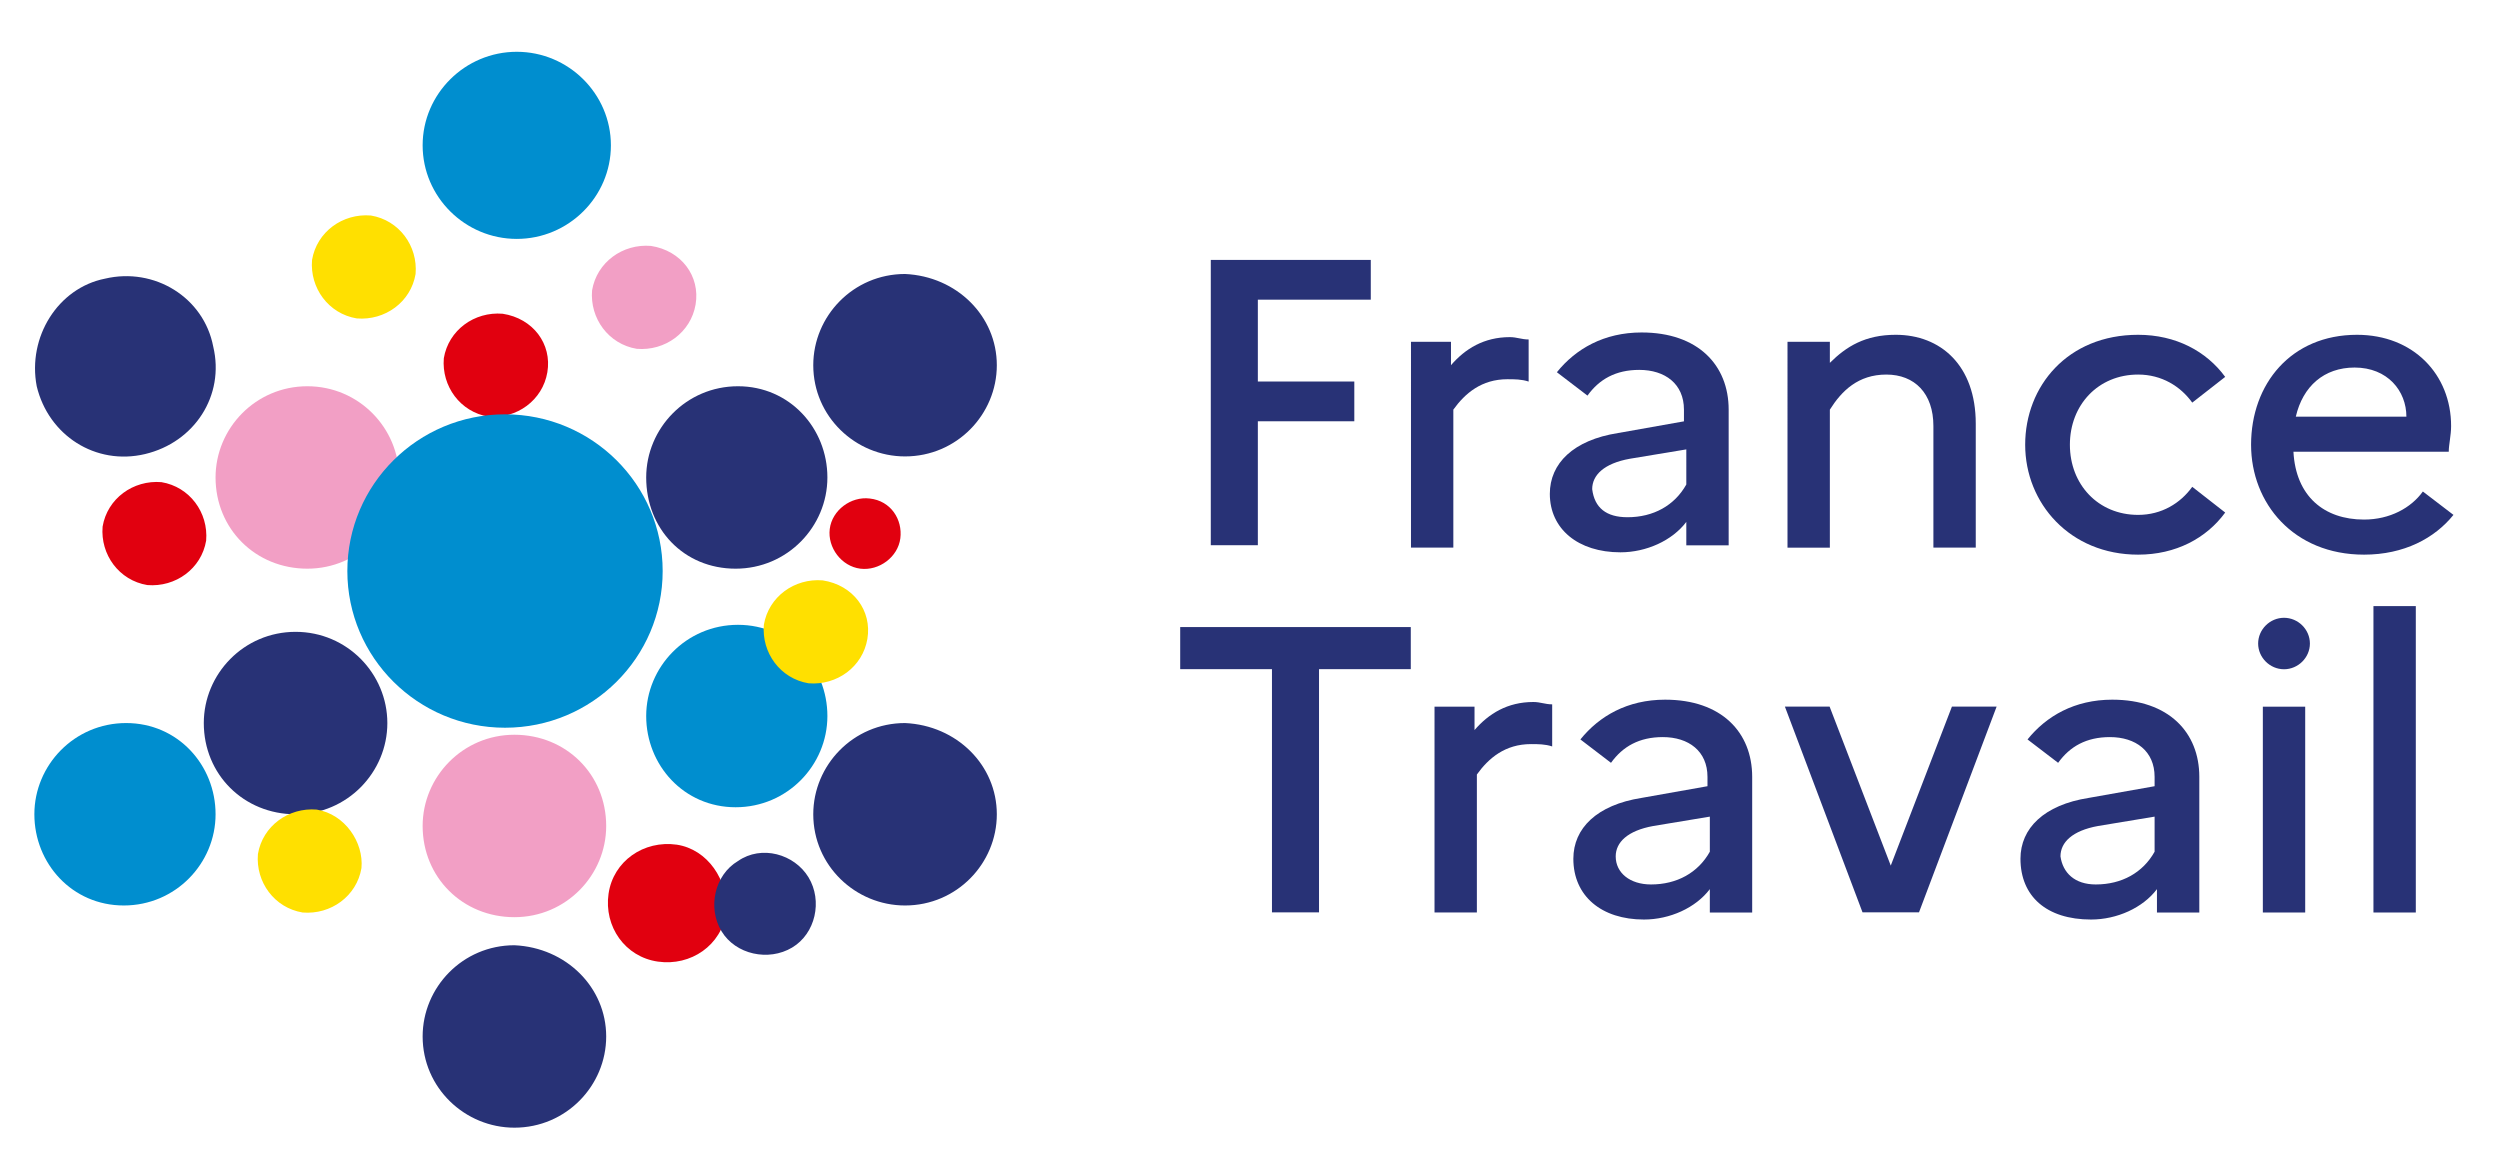 <?xml version="1.0" encoding="UTF-8" standalone="no"?>
<svg
   width="323.077"
   height="150"
   viewBox="0 0 323.077 150"
   version="1.1"
   id="svg216"
   inkscape:version="1.3.2 (091e20e, 2023-11-25, custom)"
   sodipodi:docname="francetravail.svg"
   xmlns:inkscape="http://www.inkscape.org/namespaces/inkscape"
   xmlns:sodipodi="http://sodipodi.sourceforge.net/DTD/sodipodi-0.dtd"
   xmlns="http://www.w3.org/2000/svg"
   xmlns:svg="http://www.w3.org/2000/svg"
   xmlns:rdf="http://www.w3.org/1999/02/22-rdf-syntax-ns#"
   xmlns:cc="http://creativecommons.org/ns#"
   xmlns:dc="http://purl.org/dc/elements/1.1/">
  <defs
     id="defs210" />
  <sodipodi:namedview
     id="base"
     pagecolor="#ffffff"
     bordercolor="#666666"
     borderopacity="1.0"
     inkscape:pageopacity="0.0"
     inkscape:pageshadow="2"
     inkscape:zoom="1.5540339"
     inkscape:cx="37.00048"
     inkscape:cy="-44.400576"
     inkscape:document-units="mm"
     inkscape:current-layer="layer1"
     inkscape:document-rotation="0"
     showgrid="false"
     inkscape:window-width="1600"
     inkscape:window-height="1026"
     inkscape:window-x="401"
     inkscape:window-y="0"
     inkscape:window-maximized="0"
     inkscape:showpageshadow="0"
     inkscape:pagecheckerboard="1"
     inkscape:deskcolor="#505050" />
  <g
     inkscape:label="Calque 1"
     inkscape:groupmode="layer"
     id="layer1">
    <g
       id="g1"
       transform="matrix(1.157,0,0,1.157,-0.698,1.927)">
      <path
         class="st0"
         d="m 111.943,89.284 c 0,5.486 -4.468,10.188 -10.251,10.188 -5.52,0 -10.251,-4.441 -10.251,-10.188 0,-5.486 4.468,-10.188 10.251,-10.188 5.783,0.262 10.251,4.702 10.251,10.188"
         id="path4"
         style="fill:#283276;stroke-width:2.62" />
      <path
         class="st1"
         d="m 45.182,51.665 c 0,5.486 -4.468,10.188 -10.251,10.188 -5.783,0 -10.251,-4.441 -10.251,-10.188 0,-5.486 4.468,-10.188 10.251,-10.188 5.782,0 10.251,4.702 10.251,10.188"
         id="path6"
         style="fill:#f29fc5;stroke-width:2.62" />
      <path
         class="st2"
         d="m 93.019,78.312 c 0,5.486 -4.468,10.188 -10.251,10.188 -5.782,0 -9.988,-4.702 -9.988,-10.188 0,-5.486 4.468,-10.188 10.251,-10.188 5.782,0 9.988,4.702 9.988,10.188"
         id="path8"
         style="fill:#008ecf;stroke-width:2.62" />
      <path
         class="st1"
         d="m 68.312,90.59 c 0,5.486 -4.468,10.188 -10.251,10.188 -5.782,0 -10.251,-4.441 -10.251,-10.188 0,-5.486 4.468,-10.188 10.251,-10.188 5.782,0 10.251,4.441 10.251,10.188"
         id="path10"
         style="fill:#f29fc5;stroke-width:2.62" />
      <path
         class="st0"
         d="m 68.312,114.102 c 0,5.486 -4.468,10.188 -10.251,10.188 -5.52,0 -10.251,-4.441 -10.251,-10.188 0,-5.486 4.468,-10.188 10.251,-10.188 5.782,0.262 10.251,4.702 10.251,10.188"
         id="path12"
         style="fill:#283276;stroke-width:2.62" />
      <path
         class="st0"
         d="m 111.943,39.126 c 0,5.486 -4.468,10.188 -10.251,10.188 -5.52,0 -10.251,-4.441 -10.251,-10.188 0,-5.486 4.468,-10.188 10.251,-10.188 5.783,0.262 10.251,4.702 10.251,10.188"
         id="path14"
         style="fill:#283276;stroke-width:2.62" />
      <path
         class="st0"
         d="m 93.019,51.665 c 0,5.486 -4.468,10.188 -10.251,10.188 -5.782,0 -9.988,-4.441 -9.988,-10.188 0,-5.486 4.468,-10.188 10.251,-10.188 5.782,0 9.988,4.702 9.988,10.188"
         id="path16"
         style="fill:#283276;stroke-width:2.62" />
      <path
         class="st0"
         d="m 43.868,79.096 c 0,5.486 -4.468,10.188 -10.251,10.188 -5.782,0 -10.251,-4.441 -10.251,-10.188 0,-5.486 4.468,-10.188 10.251,-10.188 5.783,0 10.251,4.702 10.251,10.188"
         id="path18"
         style="fill:#283276;stroke-width:2.62" />
      <path
         class="st0"
         d="m 24.418,37.036 c 1.314,5.486 -2.103,10.711 -7.622,12.017 -5.52,1.306 -10.776,-2.09 -12.091,-7.576 -1.051,-5.486 2.366,-10.972 7.622,-12.017 5.52,-1.306 11.039,2.09 12.091,7.576"
         id="path20"
         style="fill:#283276;stroke-width:2.62" />
      <path
         class="st3"
         d="m 23.629,58.719 c -0.526,3.135 -3.417,5.225 -6.571,4.964 -3.154,-0.522 -5.257,-3.396 -4.994,-6.531 0.526,-3.135 3.417,-5.225 6.571,-4.964 3.154,0.522 5.257,3.396 4.994,6.531"
         id="path22"
         style="fill:#e1000f;stroke-width:2.62" />
      <path
         class="st3"
         d="m 81.717,100.256 c -0.526,3.657 -3.943,6.009 -7.622,5.486 -3.68,-0.522 -6.045,-3.919 -5.52,-7.576 0.526,-3.657 3.943,-6.009 7.622,-5.486 3.417,0.522 5.783,3.919 5.52,7.576"
         id="path24"
         style="fill:#e1000f;stroke-width:2.62" />
      <path
         class="st3"
         d="m 101.167,58.457 c -0.263,2.09 -2.366,3.657 -4.468,3.396 -2.103,-0.262 -3.68,-2.351 -3.417,-4.441 0.263,-2.09 2.366,-3.657 4.468,-3.396 2.366,0.262 3.68,2.351 3.417,4.441"
         id="path26"
         style="fill:#e1000f;stroke-width:2.62" />
      <path
         class="st3"
         d="m 61.741,39.909 c -0.526,3.135 -3.417,5.225 -6.571,4.964 -3.154,-0.522 -5.257,-3.396 -4.994,-6.531 0.526,-3.135 3.417,-5.225 6.571,-4.964 3.417,0.522 5.52,3.396 4.994,6.531"
         id="path28"
         style="fill:#e1000f;stroke-width:2.62" />
      <path
         class="st1"
         d="m 78.3,32.333 c -0.526,3.135 -3.417,5.225 -6.571,4.964 -3.154,-0.522 -5.257,-3.396 -4.994,-6.531 0.526,-3.135 3.417,-5.225 6.571,-4.964 3.417,0.522 5.52,3.396 4.994,6.531"
         id="path30"
         style="fill:#f29fc5;stroke-width:2.62" />
      <path
         class="st4"
         d="m 40.977,95.293 c -0.526,3.135 -3.417,5.225 -6.571,4.964 -3.154,-0.522 -5.257,-3.396 -4.994,-6.531 0.526,-3.135 3.417,-5.225 6.571,-4.964 3.154,0.522 5.257,3.657 4.994,6.531"
         id="path32"
         style="fill:#ffe000;stroke-width:2.62" />
      <path
         class="st4"
         d="m 97.487,69.691 c -0.526,3.135 -3.417,5.225 -6.571,4.964 -3.154,-0.522 -5.257,-3.396 -4.994,-6.531 0.526,-3.135 3.417,-5.225 6.571,-4.964 3.417,0.522 5.52,3.396 4.994,6.531"
         id="path34"
         style="fill:#ffe000;stroke-width:2.62" />
      <path
         class="st0"
         d="m 90.916,96.337 c 1.577,2.612 0.789,6.27 -1.84,7.837 -2.628,1.567 -6.308,0.784 -7.885,-1.829 -1.577,-2.612 -0.789,-6.27 1.84,-7.837 2.628,-1.829 6.308,-0.784 7.885,1.829"
         id="path36"
         style="fill:#283276;stroke-width:2.62" />
      <path
         class="st4"
         d="m 47.022,28.937 c -0.526,3.135 -3.417,5.225 -6.571,4.964 -3.154,-0.522 -5.257,-3.396 -4.994,-6.531 0.526,-3.135 3.417,-5.225 6.571,-4.964 3.154,0.522 5.257,3.396 4.994,6.531"
         id="path38"
         style="fill:#ffe000;stroke-width:2.62" />
      <path
         class="st2"
         d="m 68.838,14.569 c 0,5.747 -4.731,10.45 -10.514,10.45 -5.783,0 -10.514,-4.702 -10.514,-10.45 0,-5.747 4.731,-10.45 10.514,-10.45 5.782,0 10.514,4.702 10.514,10.45"
         id="path40"
         style="fill:#008ecf;stroke-width:2.62" />
      <path
         class="st2"
         d="m 24.681,89.284 c 0,5.486 -4.468,10.188 -10.251,10.188 -5.783,0 -9.988,-4.702 -9.988,-10.188 0,-5.486 4.468,-10.188 10.251,-10.188 5.783,0 9.988,4.702 9.988,10.188"
         id="path42"
         style="fill:#008ecf;stroke-width:2.62" />
      <path
         class="st2"
         d="m 74.62,62.115 c 0,9.666 -7.885,17.503 -17.61,17.503 -9.725,0 -17.61,-7.837 -17.61,-17.503 0,-9.666 7.885,-17.503 17.61,-17.503 9.725,0 17.61,7.837 17.61,17.503"
         id="path44"
         style="fill:#008ecf;stroke-width:2.62" />
      <polygon
         class="st0"
         points="52,15.8 52,21.1 50,21.1 50,8.9 56.8,8.9 56.8,10.6 52,10.6 52,14.1 56.1,14.1 56.1,15.8 "
         id="polygon46"
         style="fill:#283276"
         transform="matrix(2.628,0,0,2.612,4.442,4.119)" />
      <path
         class="st0"
         d="m 157.94,36.513 h 4.731 v 2.612 c 1.577,-1.829 3.68,-3.135 6.571,-3.135 0.789,0 1.314,0.262 2.103,0.262 v 4.702 c -0.789,-0.262 -1.577,-0.262 -2.366,-0.262 -2.891,0 -4.731,1.567 -6.045,3.396 v 15.413 h -4.731 V 36.513 Z"
         id="path48"
         style="fill:#283276;stroke-width:2.62" />
      <path
         class="st0"
         d="m 173.711,53.494 c 0,-3.396 2.628,-6.009 7.622,-6.792 l 7.359,-1.306 v -1.306 c 0,-2.874 -2.103,-4.441 -4.994,-4.441 -2.628,0 -4.468,1.045 -5.782,2.874 l -3.417,-2.612 c 2.103,-2.612 5.257,-4.441 9.462,-4.441 6.308,0 9.725,3.657 9.725,8.621 v 15.152 h -4.731 V 56.629 c -1.577,2.09 -4.468,3.396 -7.359,3.396 -4.731,0 -7.885,-2.612 -7.885,-6.531 m 8.674,2.612 c 2.891,0 5.257,-1.306 6.571,-3.657 V 48.53 l -6.308,1.045 c -2.891,0.522 -4.205,1.829 -4.205,3.396 0.262,2.09 1.577,3.135 3.943,3.135"
         id="path50"
         style="fill:#283276;stroke-width:2.62" />
      <path
         class="st0"
         d="m 200.258,36.513 h 4.731 v 2.351 c 1.84,-1.829 3.943,-3.135 7.359,-3.135 4.994,0 8.937,3.396 8.937,9.927 v 13.846 h -4.731 V 45.918 c 0,-3.657 -2.103,-5.747 -5.257,-5.747 -3.154,0 -4.994,1.829 -6.308,3.919 v 15.413 h -4.731 z"
         id="path52"
         style="fill:#283276;stroke-width:2.62" />
      <path
         class="st0"
         d="m 245.466,52.71 3.68,2.874 c -2.103,2.874 -5.52,4.702 -9.725,4.702 -7.622,0 -12.616,-5.747 -12.616,-12.278 0,-6.531 4.731,-12.278 12.616,-12.278 4.205,0 7.622,1.829 9.725,4.702 l -3.68,2.874 c -1.314,-1.829 -3.417,-3.135 -6.045,-3.135 -4.468,0 -7.622,3.396 -7.622,7.837 0,4.441 3.154,7.837 7.622,7.837 2.628,0 4.731,-1.306 6.045,-3.135"
         id="path54"
         style="fill:#283276;stroke-width:2.62" />
      <path
         class="st0"
         d="m 264.653,60.286 c -7.885,0 -12.616,-5.747 -12.616,-12.278 0,-6.792 4.468,-12.278 11.828,-12.278 6.308,0 10.514,4.441 10.514,10.188 0,1.045 -0.263,2.09 -0.263,2.874 h -17.347 c 0.263,4.964 3.417,7.576 7.885,7.576 2.891,0 5.257,-1.306 6.571,-3.135 l 3.417,2.612 c -2.103,2.612 -5.52,4.441 -9.988,4.441 m -7.622,-15.413 h 12.353 c 0,-2.874 -2.103,-5.486 -5.782,-5.486 -3.417,0 -5.783,2.09 -6.571,5.486"
         id="path56"
         style="fill:#283276;stroke-width:2.62" />
      <polygon
         class="st0"
         points="48.7,26.4 48.7,24.6 58.5,24.6 58.5,26.4 54.6,26.4 54.6,36.8 52.6,36.8 52.6,26.4 "
         id="polygon58"
         style="fill:#283276"
         transform="matrix(2.628,0,0,2.612,4.442,4.119)" />
      <path
         class="st0"
         d="m 160.569,77.267 h 4.731 v 2.612 c 1.577,-1.829 3.68,-3.135 6.571,-3.135 0.789,0 1.314,0.262 2.103,0.262 v 4.702 c -0.789,-0.262 -1.577,-0.262 -2.366,-0.262 -2.891,0 -4.731,1.567 -6.045,3.396 v 15.413 h -4.731 V 77.267 Z"
         id="path60"
         style="fill:#283276;stroke-width:2.62" />
      <path
         class="st0"
         d="m 176.339,94.248 c 0,-3.396 2.628,-6.009 7.622,-6.792 l 7.359,-1.306 v -1.045 c 0,-2.874 -2.103,-4.441 -4.994,-4.441 -2.628,0 -4.468,1.045 -5.783,2.874 l -3.417,-2.612 c 2.103,-2.612 5.257,-4.441 9.462,-4.441 6.308,0 9.725,3.657 9.725,8.621 v 15.152 h -4.731 v -2.612 c -1.577,2.09 -4.468,3.396 -7.359,3.396 -4.731,0 -7.885,-2.612 -7.885,-6.792 m 8.674,2.874 c 2.891,0 5.257,-1.306 6.571,-3.657 v -3.919 l -6.308,1.045 c -2.891,0.522 -4.205,1.829 -4.205,3.396 0,1.829 1.577,3.135 3.943,3.135"
         id="path62"
         style="fill:#283276;stroke-width:2.62" />
      <polygon
         class="st0"
         points="77.7,36.8 74.4,28 76.3,28 78.9,34.8 81.5,28 83.4,28 80.1,36.8 "
         id="polygon64"
         style="fill:#283276"
         transform="matrix(2.628,0,0,2.612,4.442,4.119)" />
      <path
         class="st0"
         d="m 226.279,94.248 c 0,-3.396 2.628,-6.009 7.622,-6.792 l 7.36,-1.306 v -1.045 c 0,-2.874 -2.103,-4.441 -4.994,-4.441 -2.628,0 -4.468,1.045 -5.782,2.874 l -3.417,-2.612 c 2.103,-2.612 5.257,-4.441 9.462,-4.441 6.308,0 9.725,3.657 9.725,8.621 v 15.152 h -4.731 v -2.612 c -1.577,2.09 -4.468,3.396 -7.36,3.396 -4.994,0 -7.885,-2.612 -7.885,-6.792 m 8.411,2.874 c 2.891,0 5.257,-1.306 6.571,-3.657 v -3.919 l -6.308,1.045 c -2.891,0.522 -4.205,1.829 -4.205,3.396 0.263,1.829 1.577,3.135 3.943,3.135"
         id="path66"
         style="fill:#283276;stroke-width:2.62" />
      <rect
         x="253.351"
         y="77.267"
         class="st0"
         width="4.731"
         height="22.989"
         id="rect68"
         style="fill:#283276;stroke-width:2.62" />
      <rect
         x="265.705"
         y="66.033"
         class="st0"
         width="4.731"
         height="34.223"
         id="rect70"
         style="fill:#283276;stroke-width:2.62" />
      <path
         class="st0"
         d="m 252.826,70.213 c 0,-1.567 1.314,-2.874 2.891,-2.874 1.577,0 2.891,1.306 2.891,2.874 0,1.567 -1.314,2.874 -2.891,2.874 -1.577,0 -2.891,-1.306 -2.891,-2.874"
         id="path72"
         style="fill:#283276;stroke-width:2.62" />
    </g>
  </g>
</svg>

